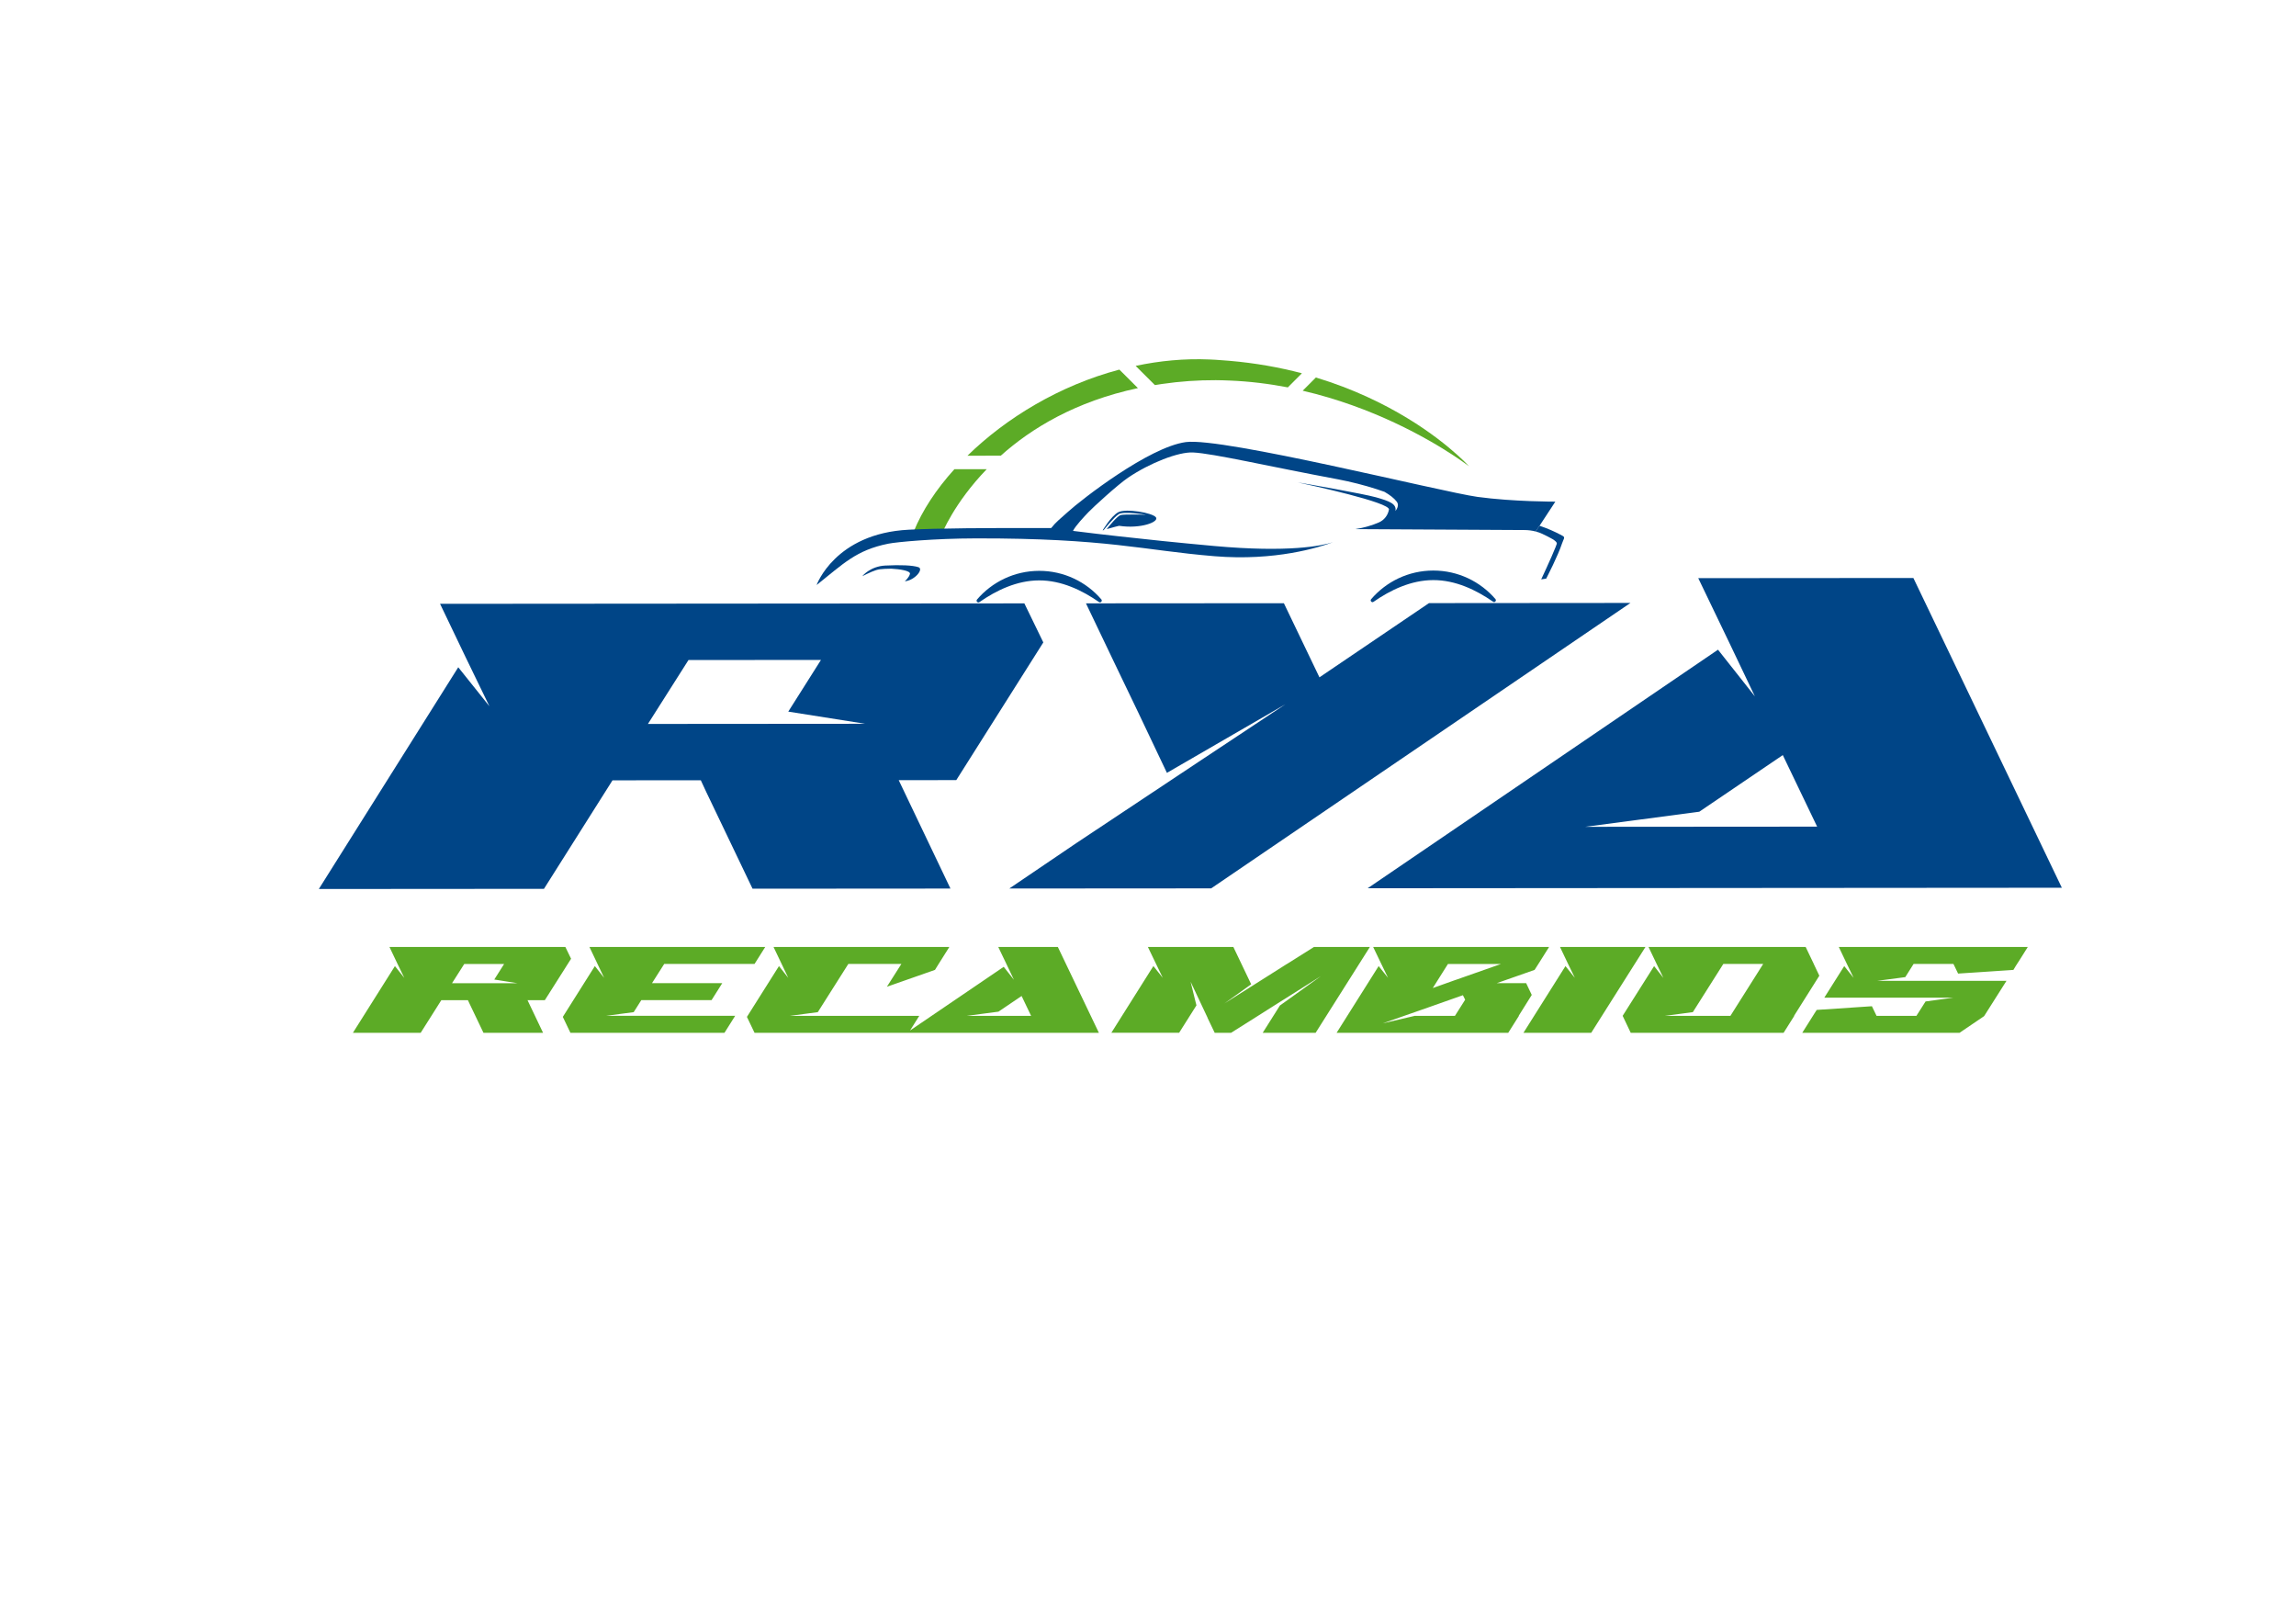 <svg xmlns="http://www.w3.org/2000/svg" xmlns:xlink="http://www.w3.org/1999/xlink" id="Capa_1" x="0px" y="0px" viewBox="0 0 841.89 595.28" style="enable-background:new 0 0 841.89 595.28;" xml:space="preserve"><style type="text/css">	.st0{fill:#004587;}	.st1{fill:#5CAB26;}	.st2{fill-rule:evenodd;clip-rule:evenodd;fill:#5CAB26;}	.st3{fill-rule:evenodd;clip-rule:evenodd;fill:#004587;}</style><path class="st0" d="M581.29,303.12l85.01-0.06l-12.59-26.23l-30.62,20.76L581.29,303.12z M756.03,325.46l-254.54,0.19l128.46-87.46  l13.53,17.12l-9.44-19.79l-11.33-23.56l78.88-0.06L756.03,325.46z"></path><polygon class="st0" points="597.85,221.05 444.11,325.69 370.09,325.74 394.65,309.1 439.3,279.43 471.38,258.16 427.88,283.34   417.31,261.09 408.63,243.02 398.2,221.2 470.77,221.15 483.81,248.32 523.98,221.11 "></polygon><path class="st0" d="M289.04,260.89l11.99-18.95l-48.58,0.04l-14.87,23.43l79.66-0.06L289.04,260.89z M161.36,221.37l214.25-0.16  l6.95,14.31L350.65,286l-21.11,0.02l18.97,39.74l-72.57,0.05l-17.09-35.7l-1.88-4.05l-32.38,0.02l-25.13,39.78l-82.55,0.06  l51.12-81.29l11.43,14.3l-8.83-18.21L161.36,221.37z"></path><path class="st1" d="M674.25,347.18h69.29l-2.7,4.31l-1.74,2.7l-0.83,1.39l-20.28,1.35l-1.7-3.53h-14.62l-3.05,4.83l-10.23,1.35  h47.35l-8.14,12.84l-0.04,0.09l-9.05,6.14h-57.67l3.92-6.22l0.52-0.83l0.87-1.35l20.24-1.35l1.7,3.52h14.62l3.35-5.27l10.18-1.39  h-47.31l7.31-11.58l3.44,4.31l-2.65-5.48L674.25,347.18z M634.51,372.42l12.01-19.02H631.9l-11.18,17.67l-10.18,1.35H634.51z   M604.48,347.18h57.62l2.96,6.18v0.04l2.05,4.31l-9.27,14.71h0.09l-3.92,6.22h-56.06l-2.96-6.22l11.53-18.23l3.4,4.31l-2.65-5.48  L604.48,347.18z M572.02,347.18h31.33l-19.89,31.47h-24.85l15.41-24.46l3.44,4.31l-2.66-5.48L572.02,347.18z M525.36,362.24l8.4-3  h0.04l16.58-5.83h-19.45L525.36,362.24z M537.24,366.51l-0.83-1.65l-12.84,4.53l-16.58,5.79l11.92-2.79l-0.04,0.04h14.62  L537.24,366.51z M503.51,347.18h64.5l-3.92,6.22l-1.39,2.18l-13.88,4.87h10.79l2.05,4.31l-4.79,7.66h0.09l-3.92,6.22h-62.93  l15.41-24.46l3.44,4.31l-2.65-5.48L503.51,347.18z M420.91,347.18h31.34l6.53,13.67l-0.22,0.17l-9.62,6.88l10.14-6.4l12.8-8.1h0.04  l9.88-6.22h20.5l-19.89,31.47H463l6.31-10.01l5.48-3.92l9.57-6.88l-13.71,8.66l-0.09,0.04l-9.14,5.79l-10.01,6.31h-6.01l-2.65-5.53  h0.04l-6.22-13.19l1.57,6.4l0.57,2.26l-6.35,10.05h-24.85l15.41-24.46l3.44,4.31l-2.65-5.48L420.91,347.18z M402.94,378.65h-70.5  l35.6-24.2l3.74,4.74l-2.61-5.48l-3.13-6.53h21.85L402.94,378.65z M354.54,372.42h23.54l-3.48-7.27l-8.49,5.74L354.54,372.42z   M283.64,347.18h64.46l-3.92,6.22l-1.35,2.18l-17.63,6.18l5.31-8.36h-19.45l-11.19,17.67l-10.18,1.35h47.39l-3.92,6.22h-56.49  l-2.79-5.83l11.75-18.63l3.4,4.31l-2.61-5.48L283.64,347.18z M216.14,347.18h64.45l-3.92,6.22h-33.12l-4.48,7.05h25.76l-3.92,6.22  h-25.76l-2.79,4.4l-10.18,1.35h47.39l-3.92,6.22h-56.49l-2.79-5.83l11.75-18.63l3.4,4.31l-2.61-5.48L216.14,347.18z M181.24,359.11  l3.61-5.7h-14.62l-4.48,7.05h23.98L181.24,359.11z M142.81,347.18h64.5l2.09,4.31l-9.62,15.19h-6.35l5.7,11.97h-21.85l-5.14-10.75  l-0.57-1.22h-9.75l-7.57,11.97H129.4l15.41-24.46l3.44,4.31l-2.66-5.48L142.81,347.18z"></path><path class="st2" d="M450.75,132.27c9.65,0.83,18.53,2.44,26.63,4.58l-5.16,5.17c-6.81-1.31-13.99-2.22-21.47-2.51  c-1.64-0.08-3.28-0.11-4.95-0.13c-6.43-0.03-13.05,0.41-19.81,1.4c-0.84,0.13-1.68,0.25-2.51,0.4l-7.07-7.04  c8.79-1.87,17.9-2.75,27.12-2.35c0.76,0.03,1.52,0.07,2.26,0.11C447.47,132,449.11,132.12,450.75,132.27"></path><path class="st2" d="M349.95,172.02l11.86-0.01c-12.1,12.53-16.5,23.85-16.5,23.85l-10.24-1.06  C338.14,187.24,343.24,179.43,349.95,172.02"></path><path class="st2" d="M417.25,142.29c-22.9,4.87-39.13,14.78-50.29,24.77l-12.22,0.01c14.15-13.82,33.77-25.76,55.71-31.57  L417.25,142.29z"></path><path class="st2" d="M538.67,170.96c-0.25-0.18-2.25-1.71-5.76-4.02c-9.34-6.13-29.35-17.7-55.24-23.7l4.83-4.84  c27.13,8.2,44.6,21.8,52.04,28.54C537.13,169.27,538.5,170.77,538.67,170.96"></path><path class="st3" d="M410.35,192.77c0,0-2.46,0.57-4.56,1.21c0.85-1.06,3.92-4.81,5.1-5.14c1.38-0.39,9.35-0.14,9.35-0.14  c0,0-8.22-1.34-10-0.23c-1.79,1.11-5.52,5.82-5.52,5.82h0.08c-0.17,0.06-0.34,0.11-0.49,0.17c0,0,2.95-5.1,5.68-6.64  c2.74-1.54,12.67,0.18,13.87,1.85C425.06,191.35,418.27,193.97,410.35,192.77"></path><path class="st3" d="M336.77,207.94c-2.18-0.72-6.61-0.88-12.17-0.6c-5.57,0.28-8.42,3.9-8.42,3.9c2.43-1.18,4.71-2.33,6.45-2.54  c0.96-0.12,2.51-0.2,4.2-0.21c2.88,0.14,7.12,0.73,6.83,1.92c-0.34,1.37-1.9,2.7-1.9,2.7C335.46,212.77,338.81,208.61,336.77,207.94  "></path><path class="st3" d="M403.84,219.75c0.49,0.57-0.25,1.4-0.87,0.96c-6.22-4.32-13.78-7.94-21.92-7.93  c-8.16,0.01-15.71,3.64-21.93,7.97c-0.62,0.43-1.36-0.39-0.87-0.96c5.5-6.42,13.67-10.5,22.8-10.51  C390.16,209.28,398.34,213.34,403.84,219.75"></path><path class="st3" d="M548.35,219.64c0.49,0.57-0.25,1.39-0.87,0.96c-6.22-4.32-13.78-7.94-21.92-7.93  c-8.16,0.01-15.71,3.64-21.93,7.97c-0.62,0.43-1.36-0.39-0.87-0.96c5.5-6.43,13.67-10.5,22.8-10.51  C534.67,209.17,542.84,213.23,548.35,219.64"></path><path class="st3" d="M572.74,199.29c-0.73,2.23-2.1,5.26-3.31,7.83c-1.33,2.78-2.48,5.01-2.48,5.01l-1.83,0.28  c0,0,3.78-8.05,5.26-11.8c0.19-0.48,0.34-0.88,0.44-1.19c0.36-1.09-2.89-2.52-5.29-3.7c-0.78-0.37-1.59-0.65-2.43-0.87l1.39-2.1  c0,0,0.03,0.01,0.08,0.03c0.04,0.01,0.09,0.03,0.14,0.04c0.38,0.14,1.21,0.44,2.22,0.81c2.19,0.8,5.19,2.32,6.18,2.9  C573.99,197.05,573.27,197.7,572.74,199.29"></path><path class="st3" d="M570.31,183.91l-5.8,8.85l-1.41,2.09c-1.33-0.35-2.72-0.53-4.11-0.53l-62.05-0.34c3.31-0.5,6.29-1.41,8.73-2.48  c1.89-0.85,3.24-2.59,3.62-4.65l0.02-0.02c0.5-2.63-28.98-9.02-33.48-9.98c3.59,0.59,23.96,4.16,28.61,5.44  c5.2,1.46,7.7,2.47,7.24,5.03c0.98-1.24,1.2-2.46,0.46-3.42c-0.96-1.28-2.61-2.5-4.42-3.55c-0.02-0.02-0.04-0.02-0.07-0.04  c-0.78-0.29-1.67-0.59-2.7-0.92l-0.05-0.02c-4.7-1.51-9.47-2.73-14.32-3.65c-25.35-4.73-45.7-9.49-53.12-9.84  c-5.35-0.26-15.83,3.84-23.8,9.23c-3.81,2.57-12.9,10.91-14.55,12.65c-1.59,1.68-4.64,4.87-5.67,6.87c2.44,0.29,5.36,0.66,8.77,1.07  c2.44,0.28,5.14,0.59,8.05,0.92c9.51,1.07,21.37,2.32,34.86,3.54c27.51,2.5,39.57-0.08,43.62-1.36c-5.03,1.87-21.16,6.95-43.36,5.12  c-26.25-2.16-39.36-6.63-87.55-6.54c-15.3,0.03-28.99,1.32-32.14,1.95c-11.82,2.38-16.46,7.38-26.26,15.15  c0,0,6.74-18.91,33.75-20.28c10.8-0.54,28.06-0.67,52.26-0.61c1.94-2.44,3.33-3.35,6.1-5.89c4.99-4.54,29.69-23.78,43.27-25.62  c13.58-1.84,93.76,18.26,106.95,20.09C554.95,183.96,570.31,183.91,570.31,183.91"></path></svg>